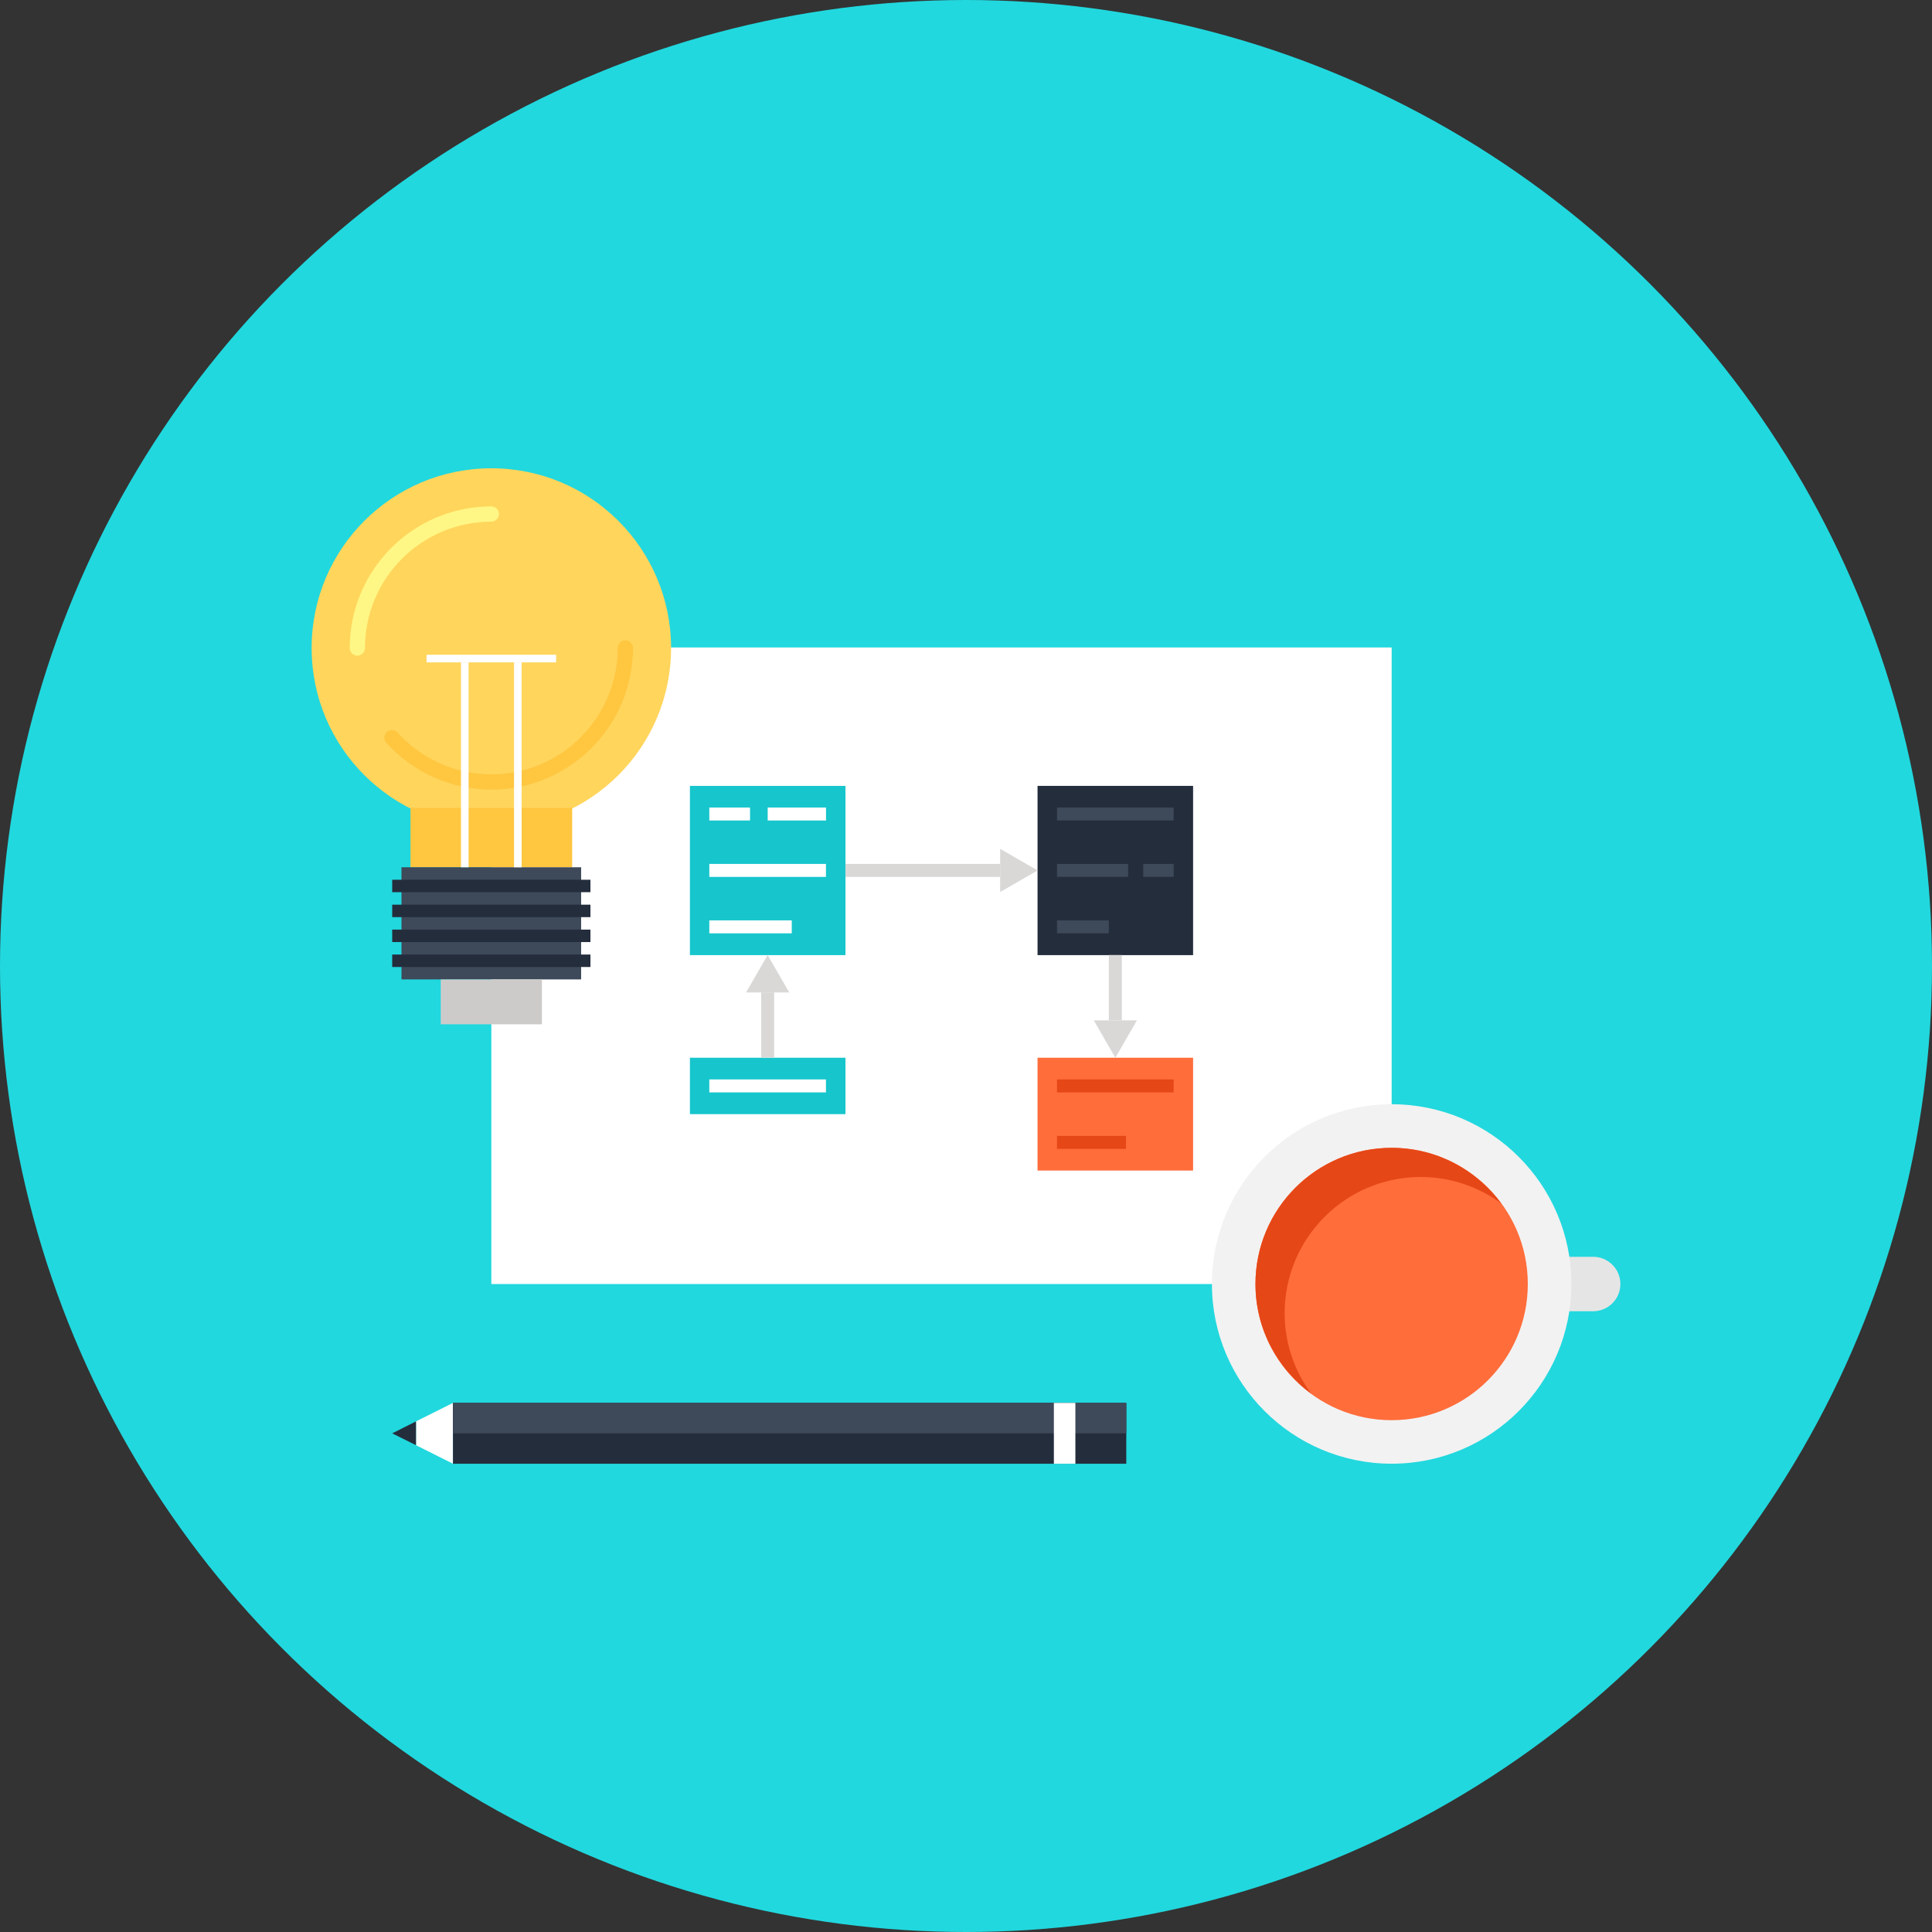 <?xml version="1.0" encoding="iso-8859-1"?>
<!-- Generator: Adobe Illustrator 19.0.0, SVG Export Plug-In . SVG Version: 6.00 Build 0)  -->
<svg version="1.1" id="Layer_1" xmlns="http://www.w3.org/2000/svg" xmlns:xlink="http://www.w3.org/1999/xlink" x="0px" y="0px"
	 viewBox="0 0 512 512" style="enable-background:new 0 0 512 512;" xml:space="preserve">
<rect x="0" y="0" width="512" height="512" fill="#333333" stroke="none"/>
<circle style="fill:#21D8DE;" cx="256" cy="256" r="256"/>
<rect x="130.213" y="171.586" style="fill:#FFFFFF;" width="238.592" height="168.696"/>
<rect x="274.961" y="280.312" style="fill:#FF6D3B;" width="41.221" height="29.894"/>
<g>
	<rect x="280.114" y="286.059" style="fill:#E64717;" width="30.908" height="3.439"/>
	<rect x="280.114" y="301.023" style="fill:#E64717;" width="18.29" height="3.439"/>
</g>
<rect x="182.834" y="280.312" style="fill:#16C6CC;" width="41.224" height="14.947"/>
<rect x="187.973" y="286.059" style="fill:#FFFFFF;" width="30.915" height="3.439"/>
<rect x="182.834" y="208.268" style="fill:#16C6CC;" width="41.224" height="44.851"/>
<g>
	<rect x="203.446" y="213.999" style="fill:#FFFFFF;" width="15.459" height="3.439"/>
	<rect x="187.973" y="213.999" style="fill:#FFFFFF;" width="10.795" height="3.439"/>
	<rect x="187.973" y="228.947" style="fill:#FFFFFF;" width="30.915" height="3.439"/>
	<rect x="187.973" y="243.91" style="fill:#FFFFFF;" width="21.851" height="3.432"/>
</g>
<rect x="274.961" y="208.268" style="fill:#242D3C;" width="41.221" height="44.851"/>
<g>
	<rect x="280.114" y="213.999" style="fill:#3E4959;" width="30.908" height="3.439"/>
	<rect x="280.114" y="228.947" style="fill:#3E4959;" width="18.845" height="3.439"/>
	<rect x="302.972" y="228.947" style="fill:#3E4959;" width="8.07" height="3.439"/>
	<rect x="280.114" y="243.91" style="fill:#3E4959;" width="13.732" height="3.432"/>
</g>
<g>
	<rect x="224.045" y="228.947" style="fill:#D9D8D7;" width="41.01" height="3.439"/>
	<rect x="293.855" y="253.093" style="fill:#D9D8D7;" width="3.439" height="17.296"/>
	<rect x="201.728" y="263.003" style="fill:#D9D8D7;" width="3.429" height="17.296"/>
	<polygon style="fill:#D9D8D7;" points="197.711,263.013 203.432,253.103 209.157,263.013 	"/>
	<polygon style="fill:#D9D8D7;" points="265.054,224.956 274.967,230.677 265.054,236.399 	"/>
	<polygon style="fill:#D9D8D7;" points="301.304,270.399 295.579,280.308 289.858,270.399 	"/>
</g>
<circle style="fill:#FFD55C;" cx="130.213" cy="171.728" r="47.629"/>
<path style="fill:#FFC640;" d="M130.207,209.259c-10.567,0-20.715-4.529-27.836-12.414c-0.747-0.832-0.687-2.111,0.152-2.857
	c0.823-0.743,2.101-0.684,2.847,0.149c6.359,7.046,15.416,11.082,24.837,11.082c18.465,0,33.495-15.02,33.495-33.491
	c0-1.11,0.902-2.025,2.015-2.025c1.116,0,2.018,0.915,2.018,2.025C167.734,192.42,150.898,209.259,130.207,209.259z"/>
<path style="fill:#FFF785;" d="M94.7,173.75c-1.113,0-2.018-0.902-2.018-2.018c0-20.691,16.83-37.528,37.521-37.528
	c1.117,0,2.022,0.902,2.022,2.018c0,1.116-0.905,2.025-2.022,2.025c-18.465,0-33.485,15.02-33.485,33.485
	C96.718,172.845,95.813,173.75,94.7,173.75z"/>
<rect x="108.775" y="214.128" style="fill:#FFC640;" width="42.856" height="15.71"/>
<rect x="106.397" y="229.838" style="fill:#3E4959;" width="47.609" height="29.716"/>
<g>
	<rect x="103.936" y="233.142" style="fill:#242D3C;" width="52.535" height="3.297"/>
	<rect x="103.936" y="239.748" style="fill:#242D3C;" width="52.535" height="3.303"/>
	<rect x="103.936" y="246.355" style="fill:#242D3C;" width="52.535" height="3.303"/>
	<rect x="103.936" y="252.961" style="fill:#242D3C;" width="52.535" height="3.303"/>
</g>
<rect x="116.802" y="259.567" style="fill:#CCCBCA;" width="26.816" height="11.878"/>
<g>
	<rect x="122.163" y="175.533" style="fill:#FFFFFF;" width="2.022" height="54.308"/>
	<rect x="136.225" y="175.533" style="fill:#FFFFFF;" width="2.018" height="54.308"/>
	<rect x="113.036" y="173.518" style="fill:#FFFFFF;" width="34.347" height="2.018"/>
</g>
<path style="fill:#E6E5E5;" d="M429.419,340.272c0,1.853-0.704,3.696-2.114,5.103c-1.41,1.414-3.254,2.117-5.1,2.117h-18.769
	v-14.425h18.769c1.846,0,3.69,0.697,5.1,2.111C428.716,336.582,429.419,338.432,429.419,340.272L429.419,340.272z"/>
<circle style="fill:#F2F2F2;" cx="368.805" cy="340.265" r="47.633"/>
<path style="fill:#FF6D3B;" d="M404.886,340.272c0,19.935-16.159,36.091-36.091,36.091c-19.928,0-36.084-16.156-36.084-36.091
	c0-19.922,16.156-36.084,36.084-36.084C388.73,304.187,404.886,320.347,404.886,340.272z"/>
<path style="fill:#E64717;" d="M340.444,348.008c0-19.922,16.153-36.091,36.088-36.091c7.987,0,15.35,2.633,21.329,7.026
	c-6.567-8.929-17.127-14.756-29.065-14.756c-19.928,0-36.084,16.163-36.084,36.084c0,11.948,5.827,22.505,14.762,29.065
	C343.076,363.361,340.444,355.999,340.444,348.008z"/>
<polygon style="fill:#FFFFFF;" points="120.052,387.911 110.242,382.993 110.242,376.683 120.052,371.781 "/>
<rect x="120.039" y="371.778" style="fill:#242D3C;" width="178.44" height="16.13"/>
<rect x="120.039" y="371.778" style="fill:#3E4959;" width="178.44" height="8.063"/>
<polygon style="fill:#242D3C;" points="110.242,382.993 103.936,379.851 110.242,376.683 "/>
<rect x="279.288" y="371.778" style="fill:#FFFFFF;" width="5.698" height="16.13"/>
<g>
</g>
<g>
</g>
<g>
</g>
<g>
</g>
<g>
</g>
<g>
</g>
<g>
</g>
<g>
</g>
<g>
</g>
<g>
</g>
<g>
</g>
<g>
</g>
<g>
</g>
<g>
</g>
<g>
</g>
</svg>
